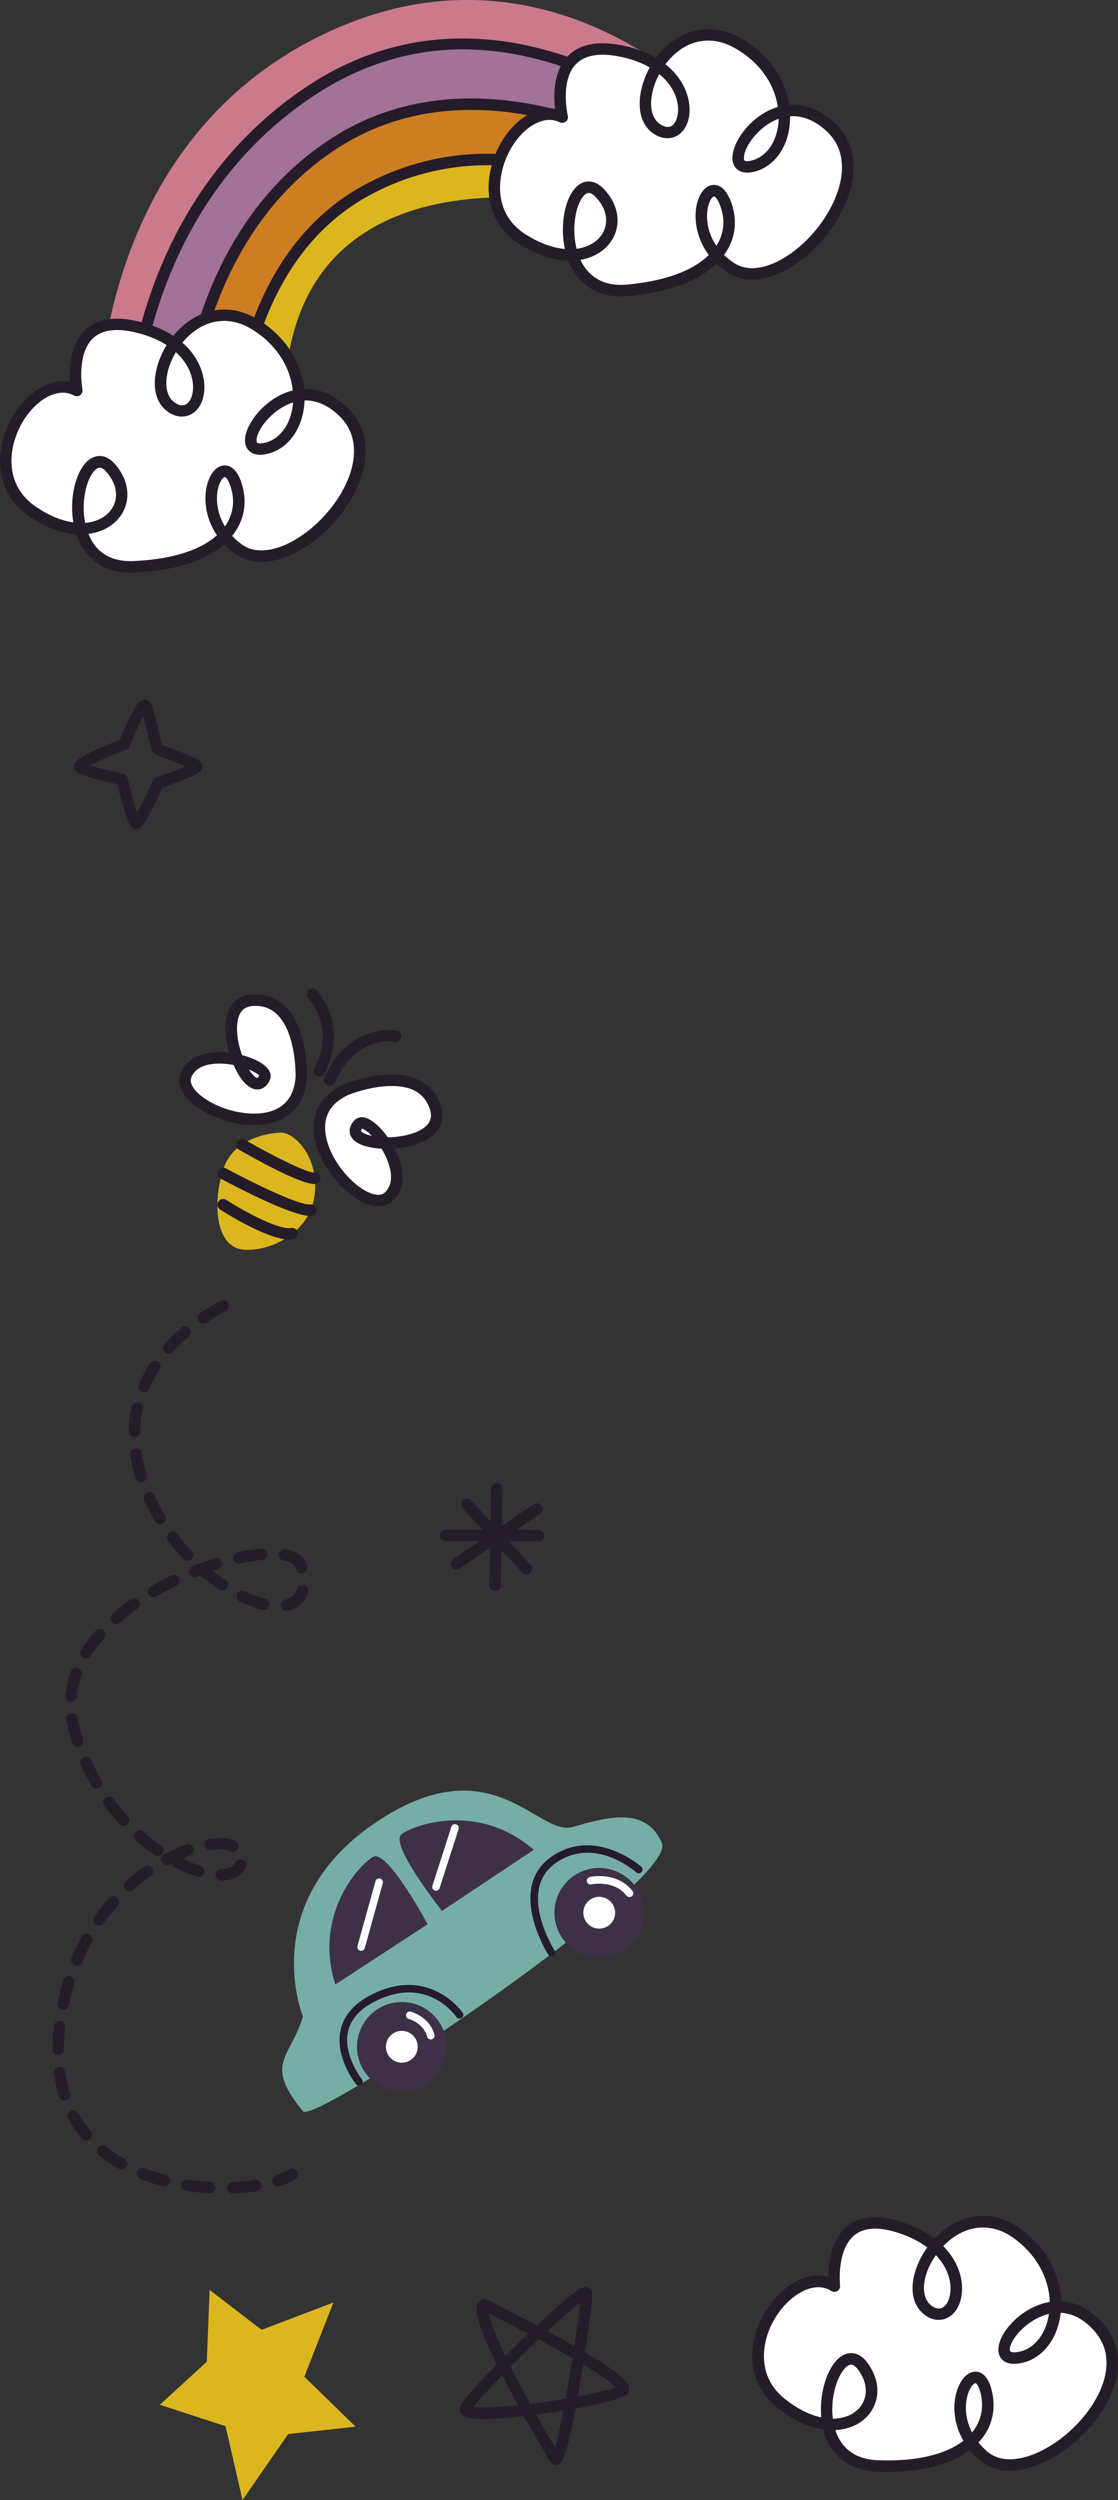 <?xml version="1.0" encoding="UTF-8"?>
<!DOCTYPE svg PUBLIC "-//W3C//DTD SVG 1.1//EN" "http://www.w3.org/Graphics/SVG/1.1/DTD/svg11.dtd">
<!-- Creator: CorelDRAW -->
<svg xmlns="http://www.w3.org/2000/svg" xml:space="preserve" width="36.121mm" height="80.769mm" version="1.1" style="shape-rendering:geometricPrecision; text-rendering:geometricPrecision; image-rendering:optimizeQuality; fill-rule:evenodd; clip-rule:evenodd"
viewBox="0 0 251.01 561.28"
 xmlns:xlink="http://www.w3.org/1999/xlink"
 xmlns:xodm="http://www.corel.com/coreldraw/odm/2003">
 <rect x="0" y="0" width="251.01" height="561.28" fill="#333333" stroke="none"/>
 <defs>
  <style type="text/css">
   <![CDATA[
    .fil0 {fill:#251C29;fill-rule:nonzero}
    .fil7 {fill:#3E3047;fill-rule:nonzero}
    .fil6 {fill:#76AEA6;fill-rule:nonzero}
    .fil4 {fill:#A27298;fill-rule:nonzero}
    .fil3 {fill:#CA7A8B;fill-rule:nonzero}
    .fil5 {fill:#CE7E22;fill-rule:nonzero}
    .fil2 {fill:#DCB61F;fill-rule:nonzero}
    .fil8 {fill:#FBFCFF;fill-rule:nonzero}
    .fil1 {fill:white;fill-rule:nonzero}
   ]]>
  </style>
 </defs>
 <g id="OBJECTS">
  <path class="fil0" d="M124.76 553.35c-0.54,0 -1.02,-0.29 -1.32,-0.79 -0.03,-0.05 -2.63,-4.4 -5.8,-10.12 -3.65,0.42 -6.75,0.64 -9.01,0.64 -3.11,0 -4.56,-0.38 -5.15,-1.36 -0.32,-0.53 -0.34,-1.17 -0.04,-1.75 0.85,-1.65 5.18,-6.18 8.09,-9.14 -5.28,-10.78 -5.2,-13.57 -3.35,-14.53 0.36,-0.19 0.8,-0.19 1.17,-0.01 0.05,0.03 5.16,2.57 11.17,5.77 9.21,-8.63 10.37,-8.63 11.01,-8.63 0.66,0 1.38,0.64 1.45,1.29 0.14,1.23 -0.9,8.61 -1.63,13.37 8.97,5.3 9.83,6.87 9.91,8.02 0.04,0.58 -0.19,1.12 -0.65,1.49 -1.37,1.1 -6.77,2.28 -11.4,3.13 -2.37,12.63 -3.25,12.63 -4.46,12.63zm-4.36 -11.25l0 0c1.74,3.12 3.26,5.75 4.22,7.38 0.41,-1.36 1.02,-3.82 1.88,-8.29 -2.03,0.34 -4.09,0.64 -6.1,0.91zm-14.13 -1.73l0 0c1.28,0.19 5.12,0.15 10.02,-0.37 -1.31,-2.41 -2.5,-4.66 -3.55,-6.72 -3.52,3.6 -5.56,5.9 -6.48,7.1zm8.39 -9.03l0 0c1.26,2.5 2.73,5.3 4.4,8.34 2.6,-0.33 5.31,-0.73 7.94,-1.18 0.53,-2.94 1.06,-6.07 1.53,-9.07 -2.22,-1.28 -4.76,-2.7 -7.59,-4.22 -2.09,1.98 -4.24,4.08 -6.28,6.13zm16.26 -0.5l0 0c-0.38,2.38 -0.79,4.83 -1.21,7.17 4.6,-0.87 7.35,-1.61 8.58,-2.08 -0.71,-0.71 -2.56,-2.2 -7.38,-5.09zm-21.24 -11.49l0 0c0.23,1.26 1.07,3.94 3.77,9.55 1.67,-1.66 3.39,-3.34 5.09,-4.96 -3.74,-1.98 -7.05,-3.67 -8.86,-4.59zm13.24 4.01l0 0c2.19,1.19 4.21,2.31 6.03,3.35 0.69,-4.54 1.11,-7.86 1.32,-9.79 -1.3,1.02 -3.64,2.99 -7.35,6.44z"/>
  <path class="fil1" d="M187.32 513.27c0,0 -2.19,-19.36 15.65,-12.88 17.84,6.48 11.76,24.1 5.01,17.96 -6.75,-6.14 6.35,-26.52 19.94,-17.2 13.59,9.31 10.28,27.02 0.53,28.21 -9.75,1.19 6.17,-20.59 18.24,-6.87 12.07,13.72 -15.02,38.13 -25.84,28.9 -10.82,-9.23 -2.05,-23.81 0.45,-14.83 2.5,8.98 -4.7,17.67 -24.1,17.08 -19.4,-0.59 -10.14,-31.47 -3.48,-22.37 6.66,9.11 -4.74,19.15 -18.28,8.35 -13.54,-10.8 2.37,-32.58 11.89,-26.35z"/>
  <path class="fil0" d="M199.03 554.95c-0.61,0 -1.23,-0.01 -1.87,-0.03 -6.39,-0.19 -10.83,-3.63 -12.34,-9.49 -3.34,-0.49 -6.85,-2.14 -10.2,-4.81 -5.38,-4.29 -7.09,-10.71 -4.67,-17.62 2.42,-6.91 8.3,-12.13 13.68,-12.13 0.8,0 1.57,0.11 2.31,0.33 0.02,-2.72 0.49,-7.34 3.23,-10.41 3.01,-3.37 7.85,-3.95 14.23,-1.63 2.46,0.89 4.61,2.03 6.41,3.41 3.09,-3.27 7,-5.13 10.88,-5.13 2.73,0 5.41,0.88 7.95,2.63 5.88,4.03 9.39,10.15 9.6,16.58 3.44,0.16 6.68,1.88 9.41,4.98 3.83,4.35 4.4,10.14 1.62,16.3 -4.11,9.09 -14.43,16.77 -22.54,16.77 -0,0 -0,0 -0,0 -2.64,0 -4.91,-0.79 -6.73,-2.34 -0.83,-0.71 -1.58,-1.47 -2.24,-2.28 -4.21,3.19 -10.65,4.87 -18.74,4.87zm-11.48 -9.38l0 0c1.06,3.27 3.63,6.59 9.69,6.77 8.53,0.3 15.02,-1.27 19.06,-4.38 -2.73,-4.69 -2.41,-9.75 -0.78,-12.84 0.9,-1.7 2.16,-2.67 3.49,-2.67 0.93,0 2.62,0.49 3.53,3.76 1.27,4.56 0.26,8.83 -2.85,12.15 0.58,0.72 1.25,1.4 1.99,2.04 1.34,1.14 3.04,1.72 5.05,1.72 7.08,-0 16.52,-7.13 20.19,-15.25 1.66,-3.67 2.79,-8.99 -1.2,-13.53 -2.28,-2.59 -4.83,-3.97 -7.57,-4.11 -0.67,6.17 -4.48,10.78 -9.54,11.4 -3.3,0.43 -4.41,-1.37 -4.46,-3.01 -0.13,-3.65 4.99,-9.71 11.53,-10.81 -0.15,-5.64 -3.27,-11.04 -8.48,-14.61 -5.11,-3.5 -11.02,-2.54 -15.42,2.07 4.24,4.28 4.93,9.47 3.64,12.9 -1.42,3.78 -5.27,4.88 -8.3,2.12 -3.72,-3.39 -2.41,-9.9 1.07,-14.73 -1.58,-1.18 -3.47,-2.18 -5.65,-2.97 -5.3,-1.92 -9.13,-1.64 -11.43,0.92 -3.24,3.63 -2.5,10.53 -2.5,10.6 0.06,0.5 -0.18,0.98 -0.6,1.24 -0.43,0.26 -0.96,0.25 -1.38,-0.02 -4.48,-2.93 -11.67,2.21 -14.22,9.51 -0.96,2.75 -2.51,9.69 3.84,14.76 2.71,2.16 5.49,3.56 8.13,4.12 -0.41,-4.55 0.82,-9.64 3.11,-12.43 1.37,-1.66 2.72,-2.01 3.62,-2.01 0.93,0 2.33,0.38 3.67,2.21 2.4,3.28 2.87,6.93 1.31,10.02 -1.52,3 -4.68,4.86 -8.51,5.05zm31.46 -10.54l0 0c-0.17,0 -0.69,0.32 -1.21,1.29 -1.19,2.26 -1.46,6.12 0.43,9.79 2.13,-2.57 2.78,-5.79 1.83,-9.22 -0.43,-1.54 -0.95,-1.87 -1.05,-1.87zm-27.92 -4.15l0 0c-0.48,0 -1.06,0.38 -1.62,1.07 -1.73,2.1 -3.04,6.68 -2.48,11.06 3.1,-0.02 5.63,-1.38 6.78,-3.65 1.11,-2.19 0.72,-4.87 -1.09,-7.33 -0.38,-0.52 -0.97,-1.15 -1.58,-1.15zm44.43 -11.4l0 0c-4.91,1.15 -8.87,5.86 -8.8,8.05 0.01,0.26 0.02,0.58 1,0.58 0.18,0 0.37,-0.01 0.57,-0.04 3.71,-0.45 6.54,-3.9 7.22,-8.59zm-25.4 -13.19l0 0c-2.97,4.21 -3.58,9 -1.28,11.1 1.7,1.54 3.34,1.03 4.15,-1.12 0.97,-2.59 0.4,-6.56 -2.87,-9.99z"/>
  <path class="fil2" d="M85.91 40.95c-32.82,14.78 -33.48,50.61 -33.18,58.93l11.56 0.43c-7.02,-74.06 72.49,-53.38 72.49,-53.38l3.15 -3.42c-11.16,-7.3 -29.51,-13.6 -54.02,-2.56z"/>
  <path class="fil3" d="M77.64 15.99c35.49,-16.86 63.85,1.79 76.1,12.51l5.02 -5.46c0,0 -37.64,-40.46 -88.49,-14.17 -50.85,26.29 -48.29,88 -48.29,88l7.06 2.11c1.78,-17.61 10.1,-64.71 48.6,-83.01z"/>
  <path class="fil4" d="M77.64 15.99c-38.51,18.29 -46.82,65.39 -48.6,83.01l12.01 0.44c0.28,-14.86 4.39,-48.56 34.14,-67.34 29.85,-18.84 58.45,-5.86 72.37,3.11l6.17 -6.71c-12.25,-10.72 -40.61,-29.38 -76.1,-12.51z"/>
  <path class="fil5" d="M75.18 32.1c-29.75,18.78 -33.85,52.48 -34.14,67.34l11.68 0.43c-0.31,-8.32 0.36,-44.14 33.18,-58.93 24.51,-11.04 42.86,-4.74 54.02,2.56l7.63 -8.29c-13.92,-8.96 -42.53,-21.95 -72.37,-3.11z"/>
  <path class="fil0" d="M29.03 100.29c-0.7,0 -1.28,-0.56 -1.29,-1.26 -0.01,-0.52 -0.63,-52.06 41.44,-79.79 42.29,-27.86 84.96,7.92 85.39,8.29 0.54,0.46 0.6,1.28 0.14,1.82 -0.46,0.54 -1.28,0.6 -1.82,0.14 -0.1,-0.09 -10.53,-8.91 -25.85,-14.26 -20.42,-7.13 -39.41,-5.05 -56.44,6.17 -40.89,26.95 -40.29,77.07 -40.28,77.58 0.02,0.71 -0.55,1.3 -1.26,1.32 -0.01,0 -0.02,0 -0.03,0z"/>
  <path class="fil0" d="M41.05 100.73c-0.01,0 -0.03,0 -0.04,0 -0.71,-0.02 -1.27,-0.62 -1.25,-1.33 0.24,-7.84 3.05,-47.99 34.73,-68.38 33.61,-21.64 73.36,2.85 73.76,3.1 0.6,0.38 0.79,1.18 0.41,1.78 -0.38,0.61 -1.18,0.79 -1.78,0.41 -0.38,-0.24 -38.76,-23.86 -70.99,-3.11 -30.59,19.69 -33.31,58.67 -33.54,66.29 -0.02,0.7 -0.59,1.25 -1.29,1.25z"/>
  <path class="fil0" d="M52.73 101.16c-0.71,0 -1.28,-0.57 -1.29,-1.28 -0,-0.42 -0.1,-41.61 30,-58.16 30.08,-16.53 58.86,0.49 59.15,0.67 0.61,0.37 0.8,1.16 0.44,1.77 -0.37,0.61 -1.16,0.8 -1.77,0.44 -0.27,-0.16 -27.81,-16.41 -56.57,-0.61 -28.77,15.81 -28.67,55.46 -28.67,55.86 0.01,0.71 -0.56,1.3 -1.27,1.31 -0.01,0 -0.01,0 -0.02,0z"/>
  <path class="fil1" d="M17.26 87.71c0,0 -3.61,-19.14 14.66,-14 18.27,5.14 13.5,23.17 6.32,17.54 -7.18,-5.63 4.38,-26.91 18.62,-18.63 14.24,8.29 12.24,26.19 2.61,28.09 -9.63,1.9 4.64,-20.99 17.68,-8.19 13.05,12.79 -12.17,39.13 -23.64,30.72 -11.47,-8.41 -3.8,-23.59 -0.65,-14.82 3.16,8.77 -3.38,17.96 -22.77,18.81 -19.39,0.85 -12.44,-30.64 -5.12,-22.05 7.31,8.59 -3.32,19.45 -17.62,9.68 -14.3,-9.77 -0.04,-32.66 9.92,-27.16z"/>
  <path class="fil0" d="M29.33 128.55c-6.04,0 -10.34,-3.03 -12.19,-8.57 -3.37,-0.24 -6.99,-1.63 -10.53,-4.04 -5.84,-3.99 -7.99,-10.7 -5.74,-17.96 2.42,-7.85 9.22,-13.46 14.87,-12.22 -0.19,-2.78 -0.05,-7.61 2.67,-10.88 2.78,-3.37 7.48,-4.21 13.86,-2.41 2.51,0.71 4.74,1.69 6.64,2.92 4.85,-5.97 12.12,-7.65 18.59,-3.89 6.16,3.58 10.12,9.43 10.8,15.83 3.56,-0.1 6.77,1.35 9.75,4.27 4.34,4.25 5.23,10.28 2.5,16.97 -3.89,9.54 -13.9,17.59 -21.84,17.59l-0 0c-2.26,0 -4.26,-0.63 -5.96,-1.87 -0.88,-0.64 -1.68,-1.35 -2.4,-2.11 -4.27,3.77 -11.21,5.96 -20.19,6.35 -0.27,0.01 -0.55,0.02 -0.81,0.02zm-9.46 -8.64l0 0c1.29,3.17 4.08,6.35 10.16,6.04 10.4,-0.45 15.85,-3.24 18.68,-5.78 -3.16,-4.63 -3.1,-9.9 -1.6,-13.02 0.81,-1.69 2.03,-2.66 3.35,-2.66 1.07,0 2.56,0.61 3.61,3.49 1.6,4.46 0.91,8.79 -1.95,12.33 0.63,0.68 1.35,1.31 2.14,1.89 1.24,0.91 2.74,1.38 4.43,1.37 6.88,0 15.97,-7.47 19.45,-15.99 1.34,-3.27 2.86,-9.47 -1.91,-14.15 -2.46,-2.41 -5.13,-3.57 -7.85,-3.54 -0.22,6.2 -3.67,11.08 -8.68,12.07 -0.48,0.1 -0.92,0.14 -1.3,0.14 -1.96,0 -3.25,-1.13 -3.39,-2.96 -0.26,-3.59 4.45,-9.92 10.71,-11.48 -0.57,-5.61 -4.07,-10.77 -9.54,-13.95 -5.36,-3.12 -11.16,-1.74 -15.23,3.21 4.67,4.07 5.65,9.43 4.5,12.88 -1.22,3.68 -4.89,4.91 -8.03,2.44 -3.96,-3.1 -3.13,-9.69 -0.02,-14.77 -1.66,-1.07 -3.62,-1.92 -5.85,-2.55 -5.31,-1.49 -9.06,-0.98 -11.18,1.57 -3.16,3.81 -1.87,10.87 -1.86,10.94 0.09,0.49 -0.11,0.99 -0.51,1.29 -0.4,0.29 -0.94,0.33 -1.38,0.08 -4.52,-2.5 -11.07,2.66 -13.3,9.9 -0.91,2.94 -2.26,10.28 4.73,15.06 2.86,1.95 5.73,3.15 8.41,3.51 -0.78,-4.67 0.14,-9.95 2.36,-12.86 1.28,-1.68 2.64,-2.04 3.54,-2.04 1.26,0 2.46,0.65 3.56,1.94 2.69,3.15 3.4,6.96 1.92,10.18 -1.36,2.94 -4.34,4.91 -7.99,5.38zm30.6 -12.83l0 0c-0.14,0 -0.6,0.3 -1.03,1.19 -0.95,1.97 -1.32,6.04 1.06,9.92 1.94,-2.72 2.35,-5.98 1.14,-9.33 -0.53,-1.48 -1.06,-1.79 -1.18,-1.79zm-28.08 -2.08l0 0c-0.62,0 -1.2,0.64 -1.49,1.02 -1.62,2.13 -2.68,6.93 -1.78,11.38 3,-0.26 5.38,-1.72 6.4,-3.94 1.07,-2.31 0.51,-5.02 -1.54,-7.42 -0.4,-0.47 -1,-1.03 -1.59,-1.03zm43.4 -14.64l0 0c-4.76,1.49 -8.35,6.39 -8.18,8.63 0.02,0.3 0.04,0.56 0.81,0.56 0.24,0 0.5,-0.03 0.8,-0.09 3.67,-0.73 6.24,-4.37 6.57,-9.1zm-26.3 -11.29l0 0c-2.65,4.42 -2.91,9.24 -0.45,11.17 1.74,1.36 3.31,0.83 3.99,-1.23 0.86,-2.6 0.07,-6.67 -3.54,-9.94z"/>
  <path class="fil1" d="M126.22 26.29c0,0 -4.49,-18.96 13.99,-14.67 18.48,4.29 14.56,22.52 7.12,17.23 -7.44,-5.29 3.13,-27.09 17.73,-19.47 14.61,7.62 13.45,25.59 3.91,27.94 -9.53,2.35 3.66,-21.18 17.28,-9.01 13.63,12.17 -10.34,39.66 -22.19,31.79 -11.85,-7.87 -4.89,-23.39 -1.33,-14.77 3.56,8.61 -2.54,18.1 -21.88,19.85 -19.33,1.74 -13.85,-30.03 -6.14,-21.79 7.7,8.24 -2.41,19.58 -17.15,10.48 -14.74,-9.09 -1.55,-32.62 8.65,-27.59z"/>
  <path class="fil0" d="M139.37 66.54c-5.62,0 -9.76,-2.84 -11.77,-8.01 -3.37,-0.09 -7.07,-1.31 -10.7,-3.55 -6.18,-3.81 -8.58,-10.59 -6.44,-18.14 2.2,-7.76 8.59,-13.37 14.16,-12.42 -0.33,-2.82 -0.4,-7.76 2.29,-11.16 2.66,-3.36 7.27,-4.35 13.61,-2.89 2.54,0.59 4.82,1.47 6.77,2.61 4.57,-6.21 11.73,-8.21 18.39,-4.74 6.31,3.29 10.54,8.95 11.52,15.31 3.49,-0.25 6.84,1.04 9.94,3.81 4.67,4.17 5.76,10.34 3.08,17.38 -3.73,9.79 -13.5,18.06 -21.34,18.06 0,0 0,0 -0,0 -2.04,0 -3.89,-0.54 -5.49,-1.61 -0.91,-0.6 -1.75,-1.27 -2.5,-2 -4.09,3.96 -10.92,6.47 -19.88,7.28 -0.56,0.05 -1.1,0.08 -1.62,0.08zm-9.05 -8.21l0 0c1.43,3.08 4.45,6.1 10.43,5.56 10.37,-0.94 15.69,-3.98 18.39,-6.64 -3.3,-4.41 -3.62,-9.81 -2.13,-13.09 0.76,-1.68 1.96,-2.65 3.28,-2.65 1.03,0 2.5,0.58 3.64,3.33 1.81,4.38 1.31,8.74 -1.37,12.4 0.67,0.65 1.41,1.24 2.23,1.79 1.18,0.78 2.54,1.18 4.07,1.18 0,0 0,0 0,0 6.76,0 15.6,-7.66 18.93,-16.4 1.32,-3.46 2.76,-9.94 -2.39,-14.53 -2.57,-2.3 -5.27,-3.37 -8.01,-3.17 0.07,6.2 -3.15,11.24 -8.11,12.46 -2.72,0.68 -4.61,-0.46 -4.82,-2.69 -0.35,-3.64 4.01,-10.04 10.18,-11.87 -0.83,-5.58 -4.57,-10.56 -10.17,-13.49 -5.51,-2.87 -11.23,-1.23 -15.06,3.91 4.95,3.93 6.13,9.3 5.04,12.83 -1.12,3.62 -4.65,4.92 -7.86,2.64 -4.1,-2.92 -3.58,-9.54 -0.71,-14.75 -1.71,-0.99 -3.71,-1.75 -5.96,-2.27 -5.25,-1.22 -9,-0.56 -11,1.97 -3.11,3.93 -1.46,11.07 -1.44,11.14 0.12,0.49 -0.06,1 -0.45,1.31 -0.39,0.31 -0.92,0.37 -1.38,0.15 -4.51,-2.23 -10.68,2.91 -12.72,10.1 -0.87,3.06 -2.09,10.67 5.32,15.23 2.94,1.81 5.87,2.88 8.57,3.12 -1,-4.69 -0.27,-10.16 1.86,-13.1 1.24,-1.7 2.59,-2.06 3.5,-2.06 1.21,0 2.38,0.6 3.48,1.78 2.84,3.04 3.73,6.82 2.38,10.11 -1.23,2.99 -4.11,5.09 -7.73,5.72zm1.87 -15.02l0 0c-0.57,0 -1.09,0.54 -1.42,1 -1.58,2.17 -2.45,7.05 -1.31,11.55 2.94,-0.39 5.27,-1.95 6.2,-4.22 0.97,-2.37 0.29,-5.05 -1.87,-7.36 -0.59,-0.63 -1.14,-0.96 -1.6,-0.96zm28.11 0.78l0 0c-0.13,0 -0.55,0.28 -0.93,1.13 -0.91,2.01 -1.15,6.13 1.47,9.97 1.81,-2.81 2.07,-6.08 0.71,-9.37 -0.59,-1.44 -1.14,-1.73 -1.25,-1.73zm14.52 -17.42l0 0c-4.69,1.7 -8,6.68 -7.78,8.96 0.03,0.36 0.09,0.56 0.73,0.56 0.26,0 0.57,-0.04 0.91,-0.13 3.64,-0.89 6.03,-4.65 6.14,-9.4zm-26.8 -10.05l0 0c-2.44,4.54 -2.48,9.37 0.07,11.18 0.66,0.47 1.29,0.71 1.83,0.71 1.3,0 1.88,-1.41 2.06,-2.01 0.82,-2.65 -0.13,-6.73 -3.97,-9.88z"/>
  <path class="fil0" d="M30.58 186.12c-0.96,0 -1.87,0 -4.26,-10.07 -8.46,-1.74 -9.19,-2.75 -9.44,-3.09 -0.24,-0.32 -0.33,-0.92 -0.22,-1.3 0.16,-0.54 0.53,-1.8 10.28,-5.58 3.59,-9 4.76,-9 5.54,-9 0.41,0 0.98,0.3 1.22,0.64 0.61,0.84 1.15,3.02 1.96,6.51 0.25,1.09 0.56,2.41 0.74,2.99 0.5,0.23 1.62,0.65 2.55,1 4.96,1.85 6.24,2.47 6.46,3.67 0.08,0.45 -0.15,1.1 -0.5,1.39 -1.02,0.9 -5.87,2.62 -8.4,3.49 -4.23,9.29 -5.1,9.32 -5.88,9.35 -0.01,0 -0.04,0 -0.06,0zm-10.4 -14.23l0 0c1.69,0.51 4.77,1.25 7.46,1.79 0.49,0.1 0.89,0.48 1,0.97 0.65,2.8 1.51,6 2.14,7.82 0.96,-1.68 2.43,-4.65 3.61,-7.29 0.15,-0.33 0.43,-0.58 0.76,-0.69 2.32,-0.78 4.93,-1.74 6.56,-2.43 -1.13,-0.49 -2.66,-1.07 -3.66,-1.44 -2.83,-1.06 -3.37,-1.29 -3.73,-1.78 -0.31,-0.43 -0.5,-1.15 -1.17,-4.04 -0.25,-1.08 -0.64,-2.75 -0.99,-4 -0.87,1.6 -2.08,4.33 -3.04,6.75 -0.13,0.33 -0.4,0.6 -0.74,0.73 -3.01,1.15 -6.43,2.63 -8.22,3.61z"/>
  <polygon class="fil2" points="64.69,546.46 54.45,561.28 50.64,544.7 35.89,539.88 46.43,530.22 47.06,514.1 58.73,523.06 74.85,516.93 68.33,533.59 79.84,544.8 "/>
  <path class="fil0" d="M120.97 343.46l-0.01 0 -4.99 -0.02 5.29 -3.59c0.59,-0.4 0.74,-1.2 0.34,-1.79 -0.4,-0.59 -1.21,-0.74 -1.79,-0.34l-7.13 4.84 0.16 -8.33c0.01,-0.71 -0.55,-1.3 -1.27,-1.31l-0.01 -0c-0.71,-0.01 -1.29,0.56 -1.31,1.27l-0.14 7.36 -4.36 -4.73c-0.48,-0.52 -1.3,-0.56 -1.82,-0.07 -0.52,0.48 -0.56,1.3 -0.07,1.82l4.49 4.87 -8.27 -0.03c-0.71,-0 -1.29,0.57 -1.29,1.29 -0,0.71 0.57,1.28 1.27,1.29l0.01 0 7.54 0.03 -5.89 3.99c-0.59,0.4 -0.74,1.2 -0.34,1.79 0.25,0.36 0.64,0.56 1.05,0.57 0.26,0 0.51,-0.07 0.74,-0.22l6.84 -4.64 -0.16 8.4c-0.01,0.71 0.55,1.3 1.27,1.31l0.01 0c0.71,0.01 1.29,-0.56 1.31,-1.27l0.15 -7.93 4.65 5.04c0.25,0.27 0.59,0.41 0.93,0.42 0.32,0 0.64,-0.11 0.89,-0.34 0.52,-0.48 0.56,-1.3 0.07,-1.82l-4.87 -5.28 6.7 0.02c0.71,0 1.29,-0.57 1.29,-1.29 0,-0.71 -0.57,-1.28 -1.28,-1.29z"/>
  <path class="fil6" d="M68 452.68c0,0 -10.36,-25.26 16.06,-43.32 26.42,-18.06 36.67,3.13 44.56,0.81 7.89,-2.32 16.45,-4.57 19.97,3.56 3.72,8.62 -77.96,63.39 -80.55,60.27 -9.01,-10.86 -2.7,-12.01 -0.03,-21.32z"/>
  <path class="fil7" d="M99.35 455.33c2.31,5.05 0.1,11.01 -4.95,13.33 -5.05,2.31 -11.01,0.1 -13.33,-4.95 -2.31,-5.05 -0.1,-11.01 4.95,-13.33 5.05,-2.31 11.01,-0.1 13.33,4.95z"/>
  <path class="fil1" d="M93.46 458.03c0.82,1.79 0.04,3.91 -1.76,4.73 -1.79,0.82 -3.91,0.04 -4.73,-1.76 -0.82,-1.79 -0.04,-3.91 1.76,-4.74 1.79,-0.82 3.91,-0.04 4.73,1.76z"/>
  <path class="fil7" d="M143.67 425.23c2.31,5.05 0.1,11.01 -4.95,13.33 -5.05,2.31 -11.01,0.1 -13.33,-4.95 -2.31,-5.05 -0.1,-11.01 4.95,-13.33 5.05,-2.31 11.01,-0.1 13.33,4.95z"/>
  <path class="fil1" d="M137.78 427.93c0.82,1.79 0.04,3.91 -1.76,4.73 -1.79,0.82 -3.91,0.04 -4.73,-1.76 -0.82,-1.79 -0.04,-3.91 1.76,-4.73 1.79,-0.82 3.91,-0.04 4.73,1.76z"/>
  <path class="fil7" d="M96.01 432c0,0 -9.08,-16.91 -12.23,-15.14 -3.15,1.77 -13.49,13.06 -8.49,28.67l20.72 -13.53z"/>
  <path class="fil7" d="M99.24 429c0,0 -11.95,-15.02 -9.08,-17.21 2.87,-2.19 17.32,-7.24 29.69,3.51l-20.61 13.7z"/>
  <path class="fil8" d="M81.08 437.97c-0.08,0 -0.15,-0.01 -0.23,-0.03 -0.45,-0.13 -0.72,-0.6 -0.59,-1.05l4.04 -14.56c0.12,-0.45 0.59,-0.72 1.05,-0.59 0.45,0.13 0.72,0.6 0.59,1.05l-4.04 14.56c-0.1,0.38 -0.45,0.63 -0.82,0.63z"/>
  <path class="fil8" d="M97.89 424.48c-0.09,0 -0.18,-0.01 -0.26,-0.04 -0.45,-0.14 -0.7,-0.63 -0.55,-1.07l4.26 -13.25c0.14,-0.45 0.62,-0.7 1.07,-0.55 0.45,0.14 0.7,0.63 0.55,1.07l-4.26 13.25c-0.11,0.36 -0.45,0.59 -0.81,0.59z"/>
  <path class="fil0" d="M80.58 468.22c-0.25,0 -0.5,-0.11 -0.67,-0.32 -0.2,-0.25 -4.75,-6.08 -3.45,-12.1 0.7,-3.27 2.97,-5.92 6.76,-7.89 13.16,-6.83 20.59,3.85 20.66,3.96 0.26,0.39 0.16,0.92 -0.23,1.18 -0.39,0.27 -0.92,0.16 -1.19,-0.23 -0.27,-0.39 -6.67,-9.53 -18.46,-3.4 -3.31,1.72 -5.28,3.98 -5.87,6.72 -1.13,5.23 3.08,10.64 3.12,10.69 0.29,0.37 0.23,0.91 -0.14,1.2 -0.16,0.12 -0.34,0.18 -0.53,0.18z"/>
  <path class="fil0" d="M123.8 439.23c-0.28,0 -0.55,-0.14 -0.72,-0.39 -0.09,-0.15 -9.34,-14.82 0.61,-21.91 9.85,-7.01 20.18,2.07 20.29,2.16 0.35,0.31 0.38,0.85 0.07,1.2 -0.32,0.35 -0.86,0.38 -1.2,0.07 -0.38,-0.34 -9.43,-8.26 -18.16,-2.04 -8.64,6.16 -0.25,19.47 -0.17,19.6 0.26,0.4 0.14,0.92 -0.26,1.18 -0.14,0.09 -0.3,0.13 -0.46,0.13z"/>
  <path class="fil8" d="M96.73 457.86c-0.38,0 -0.72,-0.25 -0.83,-0.63 -0.82,-3.06 -4.08,-3.96 -4.11,-3.96 -0.46,-0.12 -0.73,-0.59 -0.61,-1.04 0.12,-0.46 0.58,-0.73 1.04,-0.61 0.17,0.05 4.26,1.17 5.32,5.18 0.12,0.46 -0.15,0.92 -0.61,1.05 -0.07,0.02 -0.15,0.03 -0.22,0.03z"/>
  <path class="fil8" d="M141.32 425.89c-0.25,0 -0.5,-0.11 -0.67,-0.32 -2.89,-3.61 -7.81,-2.52 -7.86,-2.51 -0.47,0.11 -0.92,-0.18 -1.02,-0.64 -0.1,-0.46 0.18,-0.92 0.64,-1.02 0.25,-0.06 6.03,-1.33 9.58,3.11 0.29,0.37 0.24,0.91 -0.13,1.2 -0.16,0.13 -0.35,0.19 -0.53,0.19z"/>
  <path class="fil1" d="M67.65 241.85c0,0 0.53,-17.57 -10.61,-17.32 -11.15,0.24 -1.24,24.51 2.33,17.49 1.54,-3.03 -14.59,-8.14 -17.61,-0.63 -3.01,7.51 24.67,17.7 25.89,0.46z"/>
  <path class="fil0" d="M56.99 252.59c-6.09,0 -13.13,-3.09 -15.7,-6.89 -1.38,-2.04 -1.16,-3.73 -0.73,-4.79 1.42,-3.52 5.51,-5.21 10.88,-4.57 -1.01,-3.5 -1.35,-7.74 0.45,-10.47 1.1,-1.67 2.87,-2.58 5.12,-2.63 0,0 0.01,0 0.01,0 3,0 5.34,0.97 7.2,2.89 4.98,5.13 4.73,15.33 4.71,15.76 -0.48,6.82 -4.84,10.7 -11.94,10.7zm-7.73 -13.81l0 0c-2.31,0 -5.28,0.54 -6.3,3.09 -0.28,0.7 -0.12,1.5 0.48,2.38 1.88,2.78 7.78,5.76 13.56,5.76 4.01,0 8.88,-1.43 9.37,-8.25 0,-0.04 0.22,-9.49 -3.99,-13.84 -1.38,-1.42 -3.05,-2.11 -5.1,-2.11 -1.6,0.03 -2.59,0.51 -3.22,1.47 -1.24,1.88 -1.11,5.76 0.29,9.6 2.58,0.68 5.38,1.96 6.19,3.69 0.32,0.68 0.31,1.4 -0.01,2.04 -0.83,1.64 -1.95,1.98 -2.75,1.98 -2.54,0 -4.43,-3.44 -5.33,-5.49 -1.08,-0.21 -2.17,-0.32 -3.18,-0.32zm6.63 1.34l0 0c0.83,1.3 1.57,1.88 1.88,1.88 0.03,0 0.21,-0.1 0.45,-0.57 -0.11,-0.11 -0.88,-0.71 -2.33,-1.32z"/>
  <path class="fil1" d="M77.73 244.6c0,0 16.26,-6.66 19.94,3.86 3.68,10.52 -22.51,9.76 -17.2,3.96 2.29,-2.5 12.74,10.81 6.77,16.27 -5.97,5.46 -25.23,-16.89 -9.52,-24.08z"/>
  <path class="fil0" d="M84.94 270.83c-5.34,0 -12.64,-7.61 -14.21,-14.8 -1.23,-5.65 1.07,-10.13 6.47,-12.6 0.26,-0.11 5.42,-2.2 10.74,-2.2 5.61,0 9.4,2.35 10.96,6.8 0.73,2.09 0.52,4.05 -0.62,5.66 -1.9,2.68 -5.98,3.88 -9.68,4.16 2.08,4.02 2.84,8.77 -0.47,11.79 -0.85,0.78 -1.95,1.19 -3.18,1.19zm3 -27.02l0 0c-4.79,0 -9.66,1.97 -9.71,1.99 -4.26,1.95 -5.95,5.22 -4.97,9.68 1.41,6.45 7.88,12.76 11.69,12.76 0.59,0 1.07,-0.17 1.44,-0.51 2.52,-2.3 1.24,-6.62 -0.73,-9.85 -2.18,-0.12 -5.98,-0.67 -6.96,-2.95 -0.27,-0.63 -0.51,-1.9 0.84,-3.38 0.43,-0.47 1.03,-0.73 1.69,-0.73 1.95,0 4.22,2.24 5.84,4.51 3.49,-0.04 7.6,-1.01 9.11,-3.13 0.65,-0.92 0.75,-2 0.29,-3.31 -1.19,-3.41 -3.98,-5.08 -8.52,-5.08zm-6.71 9.59l0 0c-0.12,0.25 -0.18,0.48 -0.16,0.52 0.13,0.3 0.93,0.78 2.41,1.09 -1.06,-1.11 -1.92,-1.61 -2.25,-1.61z"/>
  <path class="fil2" d="M62.72 254.3c0,0 -10.11,0.2 -12.64,8.34 -2.54,8.14 -1.46,17.5 4.69,17.93 6.15,0.43 15.07,-3.98 15.91,-12.65 0.84,-8.67 -4.98,-14.03 -7.96,-13.62z"/>
  <path class="fil1" d="M54.29 256.99c0,0 13.55,7.82 16.37,7.52l-16.37 -7.52z"/>
  <path class="fil0" d="M70.56 265.81c-3.3,0 -13.73,-5.87 -16.91,-7.7 -0.62,-0.36 -0.83,-1.14 -0.47,-1.76 0.35,-0.62 1.14,-0.83 1.76,-0.47 6.34,3.65 14.12,7.52 15.59,7.36 0.7,-0.09 1.34,0.44 1.42,1.15 0.07,0.71 -0.44,1.34 -1.15,1.42 -0.08,0.01 -0.15,0.01 -0.24,0.01z"/>
  <path class="fil1" d="M50.11 263.45c0,0 16.09,8.64 19.68,8.24l-19.68 -8.24z"/>
  <path class="fil0" d="M69.59 272.99c-4.23,0 -17.42,-6.97 -20.09,-8.4 -0.63,-0.34 -0.86,-1.12 -0.53,-1.75 0.33,-0.63 1.12,-0.86 1.75,-0.53 6.53,3.51 16.63,8.39 18.93,8.09 0.65,-0.07 1.34,0.43 1.43,1.14 0.08,0.71 -0.43,1.35 -1.14,1.43 -0.11,0.01 -0.22,0.02 -0.35,0.02z"/>
  <path class="fil0" d="M71.67 241.72c-0.23,0 -0.47,-0.06 -0.68,-0.2 -0.6,-0.37 -0.79,-1.17 -0.42,-1.77 0.2,-0.33 4.91,-8.17 -1.41,-15.73 -0.46,-0.55 -0.38,-1.36 0.16,-1.82 0.54,-0.46 1.36,-0.38 1.82,0.16 7.53,9.02 1.68,18.65 1.61,18.75 -0.24,0.39 -0.66,0.61 -1.09,0.61z"/>
  <path class="fil1" d="M50.09 270.45c0,0 11.24,7.23 15.54,6.51l-15.54 -6.51z"/>
  <path class="fil0" d="M65.03 278.3c-4.97,0 -14.51,-6.04 -15.64,-6.76 -0.6,-0.39 -0.77,-1.18 -0.39,-1.78 0.39,-0.59 1.18,-0.77 1.78,-0.39 4.18,2.69 11.8,6.81 14.63,6.33 0.69,-0.12 1.37,0.36 1.48,1.06 0.12,0.7 -0.36,1.37 -1.06,1.48 -0.25,0.04 -0.52,0.06 -0.81,0.06z"/>
  <path class="fil0" d="M74.02 243.74c-0.18,0 -0.36,-0.04 -0.52,-0.11 -0.65,-0.29 -0.95,-1.05 -0.66,-1.7 5.56,-12.47 16.14,-10.58 16.24,-10.56 0.7,0.14 1.16,0.81 1.02,1.51 -0.14,0.7 -0.81,1.15 -1.51,1.02 -0.36,-0.07 -8.71,-1.47 -13.39,9.07 -0.21,0.48 -0.69,0.77 -1.18,0.77z"/>
  <path class="fil0" d="M52.26 492.44c-0.69,0 -1.26,-0.54 -1.29,-1.24 -0.03,-0.71 0.53,-1.31 1.24,-1.34 1.74,-0.07 3.42,-0.22 5,-0.45 0.72,-0.1 1.36,0.38 1.47,1.08 0.11,0.71 -0.38,1.36 -1.08,1.47 -1.67,0.25 -3.44,0.41 -5.28,0.48 -0.02,0 -0.04,0 -0.05,0zm-5.16 -0.04l0 0c-0.02,0 -0.05,0 -0.07,-0 -1.76,-0.09 -3.52,-0.27 -5.26,-0.53 -0.71,-0.11 -1.19,-0.76 -1.08,-1.47 0.11,-0.71 0.77,-1.2 1.47,-1.08 1.65,0.25 3.34,0.42 5.01,0.51 0.71,0.04 1.26,0.64 1.22,1.36 -0.03,0.69 -0.6,1.22 -1.29,1.22zm-10.19 -1.54l0 0c-0.11,0 -0.21,-0.01 -0.32,-0.04 -1.75,-0.45 -3.45,-1 -5.06,-1.63 -0.67,-0.26 -0.99,-1.01 -0.73,-1.67 0.26,-0.67 1.01,-1 1.67,-0.73 1.52,0.59 3.12,1.11 4.77,1.53 0.69,0.18 1.1,0.88 0.93,1.57 -0.15,0.58 -0.67,0.97 -1.25,0.97zm25.52 -0.01l0 0c-0.54,0 -1.05,-0.35 -1.23,-0.89 -0.22,-0.68 0.15,-1.4 0.83,-1.62 1.2,-0.39 2.19,-0.84 2.87,-1.3 0.59,-0.4 1.39,-0.25 1.79,0.35 0.4,0.59 0.24,1.39 -0.35,1.79 -0.89,0.6 -2.08,1.15 -3.53,1.62 -0.13,0.04 -0.26,0.06 -0.4,0.06zm-35.1 -3.77l0 0c-0.22,0 -0.43,-0.05 -0.63,-0.17 -1.6,-0.9 -3.1,-1.92 -4.44,-3.01 -0.55,-0.45 -0.64,-1.26 -0.19,-1.81 0.45,-0.55 1.26,-0.64 1.81,-0.19 1.24,1 2.61,1.93 4.09,2.77 0.62,0.35 0.84,1.14 0.49,1.76 -0.24,0.42 -0.68,0.66 -1.12,0.66zm-7.95 -6.48l0 0c-0.37,0 -0.73,-0.16 -0.99,-0.46 -1.17,-1.39 -2.19,-2.89 -3.05,-4.47 -0.34,-0.63 -0.11,-1.41 0.52,-1.75 0.62,-0.34 1.41,-0.11 1.75,0.52 0.77,1.42 1.7,2.78 2.75,4.04 0.46,0.54 0.39,1.36 -0.16,1.82 -0.24,0.2 -0.53,0.3 -0.83,0.3zm-4.9 -9l0 0c-0.55,0 -1.06,-0.35 -1.23,-0.9 -0.52,-1.65 -0.91,-3.41 -1.15,-5.24 -0.1,-0.71 0.4,-1.36 1.1,-1.45 0.72,-0.13 1.36,0.4 1.45,1.1 0.23,1.68 0.58,3.3 1.06,4.81 0.21,0.68 -0.16,1.4 -0.84,1.62 -0.13,0.04 -0.26,0.06 -0.38,0.06zm-1.43 -10.17l0 0c-0,0 -0,0 -0.01,0 -0.71,-0.01 -1.29,-0.59 -1.28,-1.3 0.01,-1.39 0.09,-2.83 0.23,-4.28l0.1 -1.01c0.08,-0.71 0.73,-1.21 1.43,-1.13 0.71,0.08 1.21,0.72 1.13,1.43l-0.1 0.96c-0.14,1.39 -0.21,2.75 -0.22,4.05 -0,0.71 -0.58,1.28 -1.29,1.28zm1.15 -10.24l0 0c-0.09,0 -0.17,-0.01 -0.26,-0.03 -0.7,-0.14 -1.15,-0.83 -1.01,-1.52 0.36,-1.73 0.8,-3.46 1.31,-5.12 0.21,-0.68 0.92,-1.07 1.61,-0.85 0.68,0.21 1.06,0.93 0.85,1.61 -0.49,1.58 -0.9,3.22 -1.24,4.87 -0.13,0.61 -0.66,1.03 -1.26,1.03zm3.03 -9.85l0 0c-0.17,0 -0.34,-0.03 -0.5,-0.1 -0.66,-0.28 -0.96,-1.04 -0.69,-1.69 0.69,-1.63 1.47,-3.23 2.31,-4.76 0.34,-0.62 1.13,-0.85 1.75,-0.5 0.62,0.35 0.85,1.13 0.5,1.75 -0.8,1.45 -1.54,2.97 -2.19,4.52 -0.21,0.49 -0.69,0.79 -1.19,0.79zm4.99 -9.01l0 0c-0.26,0 -0.52,-0.08 -0.74,-0.23 -0.58,-0.41 -0.72,-1.21 -0.31,-1.8 1.01,-1.44 2.12,-2.84 3.29,-4.16 0.48,-0.54 1.29,-0.58 1.82,-0.11 0.53,0.47 0.58,1.29 0.11,1.82 -1.11,1.25 -2.15,2.57 -3.11,3.93 -0.25,0.36 -0.65,0.55 -1.06,0.55zm6.84 -7.7l0 0c-0.36,0 -0.71,-0.15 -0.96,-0.43 -0.47,-0.53 -0.43,-1.35 0.1,-1.82 1.33,-1.19 2.73,-2.3 4.15,-3.31 0.58,-0.41 1.39,-0.27 1.8,0.31 0.41,0.58 0.27,1.39 -0.31,1.8 -1.35,0.95 -2.66,2 -3.92,3.12 -0.24,0.22 -0.55,0.33 -0.86,0.33zm20.61 -2.4l0 0c-0.7,0 -1.27,-0.56 -1.29,-1.26 -0.02,-0.71 0.54,-1.3 1.26,-1.32 1.17,-0.03 2.66,-0.31 3.17,-1.48 0.29,-0.65 1.05,-0.95 1.7,-0.67 0.65,0.28 0.95,1.04 0.67,1.7 -0.82,1.88 -2.76,2.96 -5.47,3.03 -0.01,0 -0.02,0 -0.03,0zm-5.07 -0.84l0 0c-0.13,0 -0.26,-0.02 -0.39,-0.06 -1.6,-0.5 -3.27,-1.2 -4.96,-2.08 -0.38,-0.19 -0.62,-0.55 -0.68,-0.95 -0.16,0.08 -0.32,0.17 -0.48,0.25 -0.62,0.33 -1.41,0.09 -1.74,-0.54 -0.33,-0.63 -0.09,-1.41 0.54,-1.74 1.63,-0.86 3.28,-1.59 4.89,-2.16 0.67,-0.24 1.41,0.11 1.65,0.79 0.24,0.67 -0.12,1.41 -0.79,1.65 -0.57,0.2 -1.14,0.42 -1.71,0.66 1.39,0.69 2.75,1.25 4.06,1.66 0.68,0.21 1.06,0.94 0.85,1.62 -0.17,0.55 -0.68,0.9 -1.23,0.9zm-9.16 -4.68l0 0c-0.25,0 -0.51,-0.08 -0.74,-0.23 -1.42,-0.98 -2.82,-2.09 -4.17,-3.29 -0.53,-0.47 -0.58,-1.29 -0.11,-1.82 0.47,-0.54 1.29,-0.59 1.82,-0.11 1.28,1.13 2.6,2.17 3.93,3.1 0.58,0.41 0.73,1.21 0.32,1.79 -0.25,0.36 -0.65,0.55 -1.06,0.55zm16.87 -0.97l0 0c-0.16,0 -0.33,-0.03 -0.49,-0.1 -1.02,-0.42 -2.6,-0.52 -4.44,-0.28 -0.69,0.1 -1.35,-0.41 -1.45,-1.11 -0.09,-0.71 0.41,-1.35 1.11,-1.45 2.35,-0.3 4.29,-0.14 5.75,0.45 0.66,0.27 0.97,1.02 0.71,1.68 -0.2,0.5 -0.69,0.8 -1.19,0.8zm-24.59 -5.85l0 0c-0.35,0 -0.7,-0.14 -0.95,-0.42 -1.18,-1.3 -2.3,-2.67 -3.35,-4.1 -0.42,-0.57 -0.3,-1.38 0.28,-1.8 0.57,-0.42 1.38,-0.3 1.8,0.28 0.99,1.35 2.06,2.66 3.18,3.89 0.48,0.53 0.44,1.34 -0.09,1.82 -0.25,0.22 -0.56,0.33 -0.87,0.33zm-6.08 -8.31l0 0c-0.44,0 -0.88,-0.23 -1.12,-0.64 -0.88,-1.52 -1.69,-3.1 -2.41,-4.72 -0.29,-0.65 0,-1.41 0.66,-1.7 0.65,-0.29 1.41,0 1.7,0.66 0.68,1.53 1.45,3.03 2.28,4.47 0.36,0.61 0.15,1.41 -0.47,1.76 -0.2,0.12 -0.43,0.17 -0.65,0.17zm-4.19 -9.41l0 0c-0.54,0 -1.05,-0.35 -1.23,-0.89 -0.36,-1.1 -0.68,-2.22 -0.96,-3.37 -0.15,-0.61 -0.27,-1.21 -0.37,-1.81 -0.12,-0.7 0.36,-1.37 1.06,-1.48 0.69,-0.13 1.37,0.36 1.48,1.06 0.09,0.53 0.2,1.07 0.33,1.61 0.27,1.09 0.57,2.15 0.91,3.19 0.22,0.68 -0.15,1.41 -0.83,1.63 -0.13,0.04 -0.27,0.06 -0.4,0.06zm-1.47 -10.14l0 0c-0.04,0 -0.08,-0 -0.12,-0 -0.71,-0.07 -1.23,-0.7 -1.16,-1.41 0.17,-1.79 0.57,-3.58 1.19,-5.33 0.24,-0.67 0.97,-1.02 1.65,-0.78 0.67,0.24 1.02,0.97 0.78,1.65 -0.55,1.54 -0.9,3.13 -1.05,4.7 -0.06,0.67 -0.62,1.17 -1.28,1.17zm3.36 -9.65l0 0c-0.23,0 -0.47,-0.06 -0.68,-0.19 -0.6,-0.38 -0.79,-1.17 -0.42,-1.78 0.9,-1.45 1.97,-2.9 3.2,-4.31 0.47,-0.54 1.29,-0.59 1.82,-0.12 0.54,0.47 0.59,1.29 0.12,1.82 -1.13,1.3 -2.13,2.63 -2.95,3.96 -0.24,0.4 -0.67,0.61 -1.1,0.61zm6.73 -7.78l0 0c-0.36,0 -0.71,-0.15 -0.97,-0.44 -0.47,-0.53 -0.42,-1.35 0.12,-1.82 1.28,-1.13 2.68,-2.23 4.16,-3.28 0.58,-0.41 1.38,-0.28 1.8,0.31 0.41,0.58 0.27,1.39 -0.31,1.8 -1.4,1 -2.73,2.04 -3.95,3.11 -0.24,0.22 -0.55,0.32 -0.85,0.32zm38.28 -2.93l0 0c-0.59,0 -1.12,-0.4 -1.26,-1 -0.16,-0.69 0.27,-1.39 0.96,-1.55 1.42,-0.33 2.29,-1.12 2.65,-2.41 0.19,-0.69 0.91,-1.08 1.59,-0.89 0.69,0.19 1.09,0.91 0.89,1.59 -0.62,2.21 -2.2,3.67 -4.55,4.22 -0.1,0.02 -0.2,0.03 -0.29,0.03zm-5.11 -0.21l0 0c-0.1,0 -0.2,-0.01 -0.3,-0.04 -1.62,-0.39 -3.34,-1.02 -5.1,-1.86 -0.64,-0.31 -0.91,-1.08 -0.61,-1.72 0.31,-0.64 1.08,-0.91 1.72,-0.61 1.6,0.77 3.14,1.33 4.59,1.68 0.69,0.17 1.12,0.86 0.95,1.56 -0.14,0.59 -0.67,0.99 -1.26,0.99zm-24.78 -2.86l0 0c-0.44,0 -0.87,-0.23 -1.11,-0.64 -0.36,-0.61 -0.15,-1.4 0.46,-1.77 1.47,-0.86 3.03,-1.7 4.64,-2.48 0.64,-0.31 1.42,-0.05 1.72,0.59 0.31,0.64 0.05,1.41 -0.59,1.72 -1.55,0.76 -3.05,1.56 -4.47,2.39 -0.2,0.12 -0.43,0.18 -0.65,0.18zm15.47 -1.49l0 0c-0.25,0 -0.5,-0.07 -0.72,-0.22 -1.42,-0.95 -2.84,-2.03 -4.22,-3.21 -0.26,0.1 -0.52,0.2 -0.78,0.31 -0.66,0.26 -1.41,-0.06 -1.68,-0.72 -0.26,-0.66 0.06,-1.41 0.72,-1.68 1.64,-0.66 3.32,-1.25 4.96,-1.76 0.68,-0.21 1.41,0.17 1.61,0.85 0.21,0.68 -0.17,1.4 -0.85,1.61 -0.39,0.12 -0.78,0.25 -1.17,0.38 0.93,0.75 1.88,1.44 2.82,2.07 0.59,0.4 0.75,1.2 0.36,1.79 -0.25,0.37 -0.66,0.57 -1.07,0.57zm17.81 -3.86l0 0c-0.58,0 -1.11,-0.4 -1.25,-0.99l-0.06 -0.24c-0.28,-1.01 -1.68,-1.47 -2.8,-1.68 -0.7,-0.13 -1.16,-0.8 -1.03,-1.5 0.13,-0.7 0.81,-1.17 1.5,-1.03 3.36,0.62 4.47,2.26 4.82,3.53l0.08 0.31c0.17,0.69 -0.25,1.39 -0.95,1.56 -0.1,0.03 -0.2,0.04 -0.3,0.04zm-14.14 -2.22l0 0c-0.6,0 -1.13,-0.41 -1.26,-1.02 -0.15,-0.7 0.3,-1.38 0.99,-1.54 1.88,-0.4 3.65,-0.68 5.27,-0.81 0.66,-0.06 1.33,0.47 1.39,1.18 0.06,0.71 -0.47,1.33 -1.18,1.39 -1.51,0.13 -3.17,0.39 -4.94,0.77 -0.09,0.02 -0.18,0.03 -0.27,0.03zm-11.5 -0.63l0 0c-0.35,0 -0.69,-0.14 -0.94,-0.41 -1.2,-1.28 -2.34,-2.64 -3.4,-4.05 -0.43,-0.57 -0.31,-1.38 0.26,-1.81 0.56,-0.43 1.38,-0.32 1.81,0.26 1.01,1.34 2.09,2.63 3.23,3.84 0.49,0.52 0.46,1.34 -0.06,1.82 -0.25,0.23 -0.56,0.35 -0.88,0.35zm-6.19 -8.24l0 0c-0.44,0 -0.87,-0.22 -1.11,-0.63 -0.9,-1.51 -1.73,-3.1 -2.45,-4.71 -0.29,-0.65 -0,-1.41 0.65,-1.71 0.64,-0.29 1.41,-0.01 1.71,0.65 0.69,1.52 1.46,3.01 2.32,4.45 0.37,0.61 0.16,1.4 -0.45,1.77 -0.21,0.12 -0.43,0.18 -0.66,0.18zm-4.23 -9.39l0 0c-0.55,0 -1.06,-0.35 -1.23,-0.9 -0.55,-1.75 -0.96,-3.5 -1.22,-5.21 -0.11,-0.71 0.38,-1.36 1.08,-1.47 0.69,-0.11 1.36,0.38 1.47,1.08 0.24,1.58 0.62,3.21 1.13,4.83 0.21,0.68 -0.16,1.4 -0.84,1.62 -0.13,0.04 -0.26,0.06 -0.39,0.06zm-1.52 -10.16l0 0c-0.01,0 -0.02,0 -0.03,0 -0.71,-0.02 -1.28,-0.61 -1.26,-1.32 0.04,-1.81 0.26,-3.61 0.64,-5.36 0.15,-0.7 0.85,-1.13 1.53,-0.99 0.7,0.15 1.14,0.84 0.99,1.53 -0.35,1.59 -0.54,3.23 -0.58,4.87 -0.02,0.7 -0.59,1.26 -1.29,1.26zm2.18 -10.02l0 0c-0.17,0 -0.34,-0.03 -0.51,-0.1 -0.65,-0.28 -0.96,-1.04 -0.68,-1.69 0.69,-1.62 1.55,-3.21 2.54,-4.74 0.39,-0.6 1.19,-0.76 1.78,-0.38 0.6,0.39 0.77,1.19 0.38,1.78 -0.91,1.4 -1.7,2.87 -2.33,4.35 -0.21,0.49 -0.69,0.78 -1.19,0.78zm5.56 -8.64l0 0c-0.31,0 -0.61,-0.11 -0.86,-0.33 -0.53,-0.47 -0.58,-1.29 -0.11,-1.82 1.15,-1.3 2.42,-2.56 3.79,-3.74 0.53,-0.46 1.35,-0.42 1.82,0.13 0.47,0.54 0.41,1.35 -0.13,1.82 -1.28,1.12 -2.47,2.3 -3.55,3.51 -0.25,0.29 -0.61,0.43 -0.97,0.43zm7.75 -6.8l0 0c-0.41,0 -0.81,-0.19 -1.06,-0.56 -0.4,-0.59 -0.25,-1.39 0.33,-1.79 2.64,-1.81 4.54,-2.72 4.62,-2.76 0.63,-0.3 1.41,-0.03 1.72,0.61 0.31,0.64 0.03,1.41 -0.61,1.72 -0.02,0.01 -1.81,0.87 -4.27,2.56 -0.22,0.15 -0.48,0.23 -0.73,0.23z"/>
 </g>
</svg>
